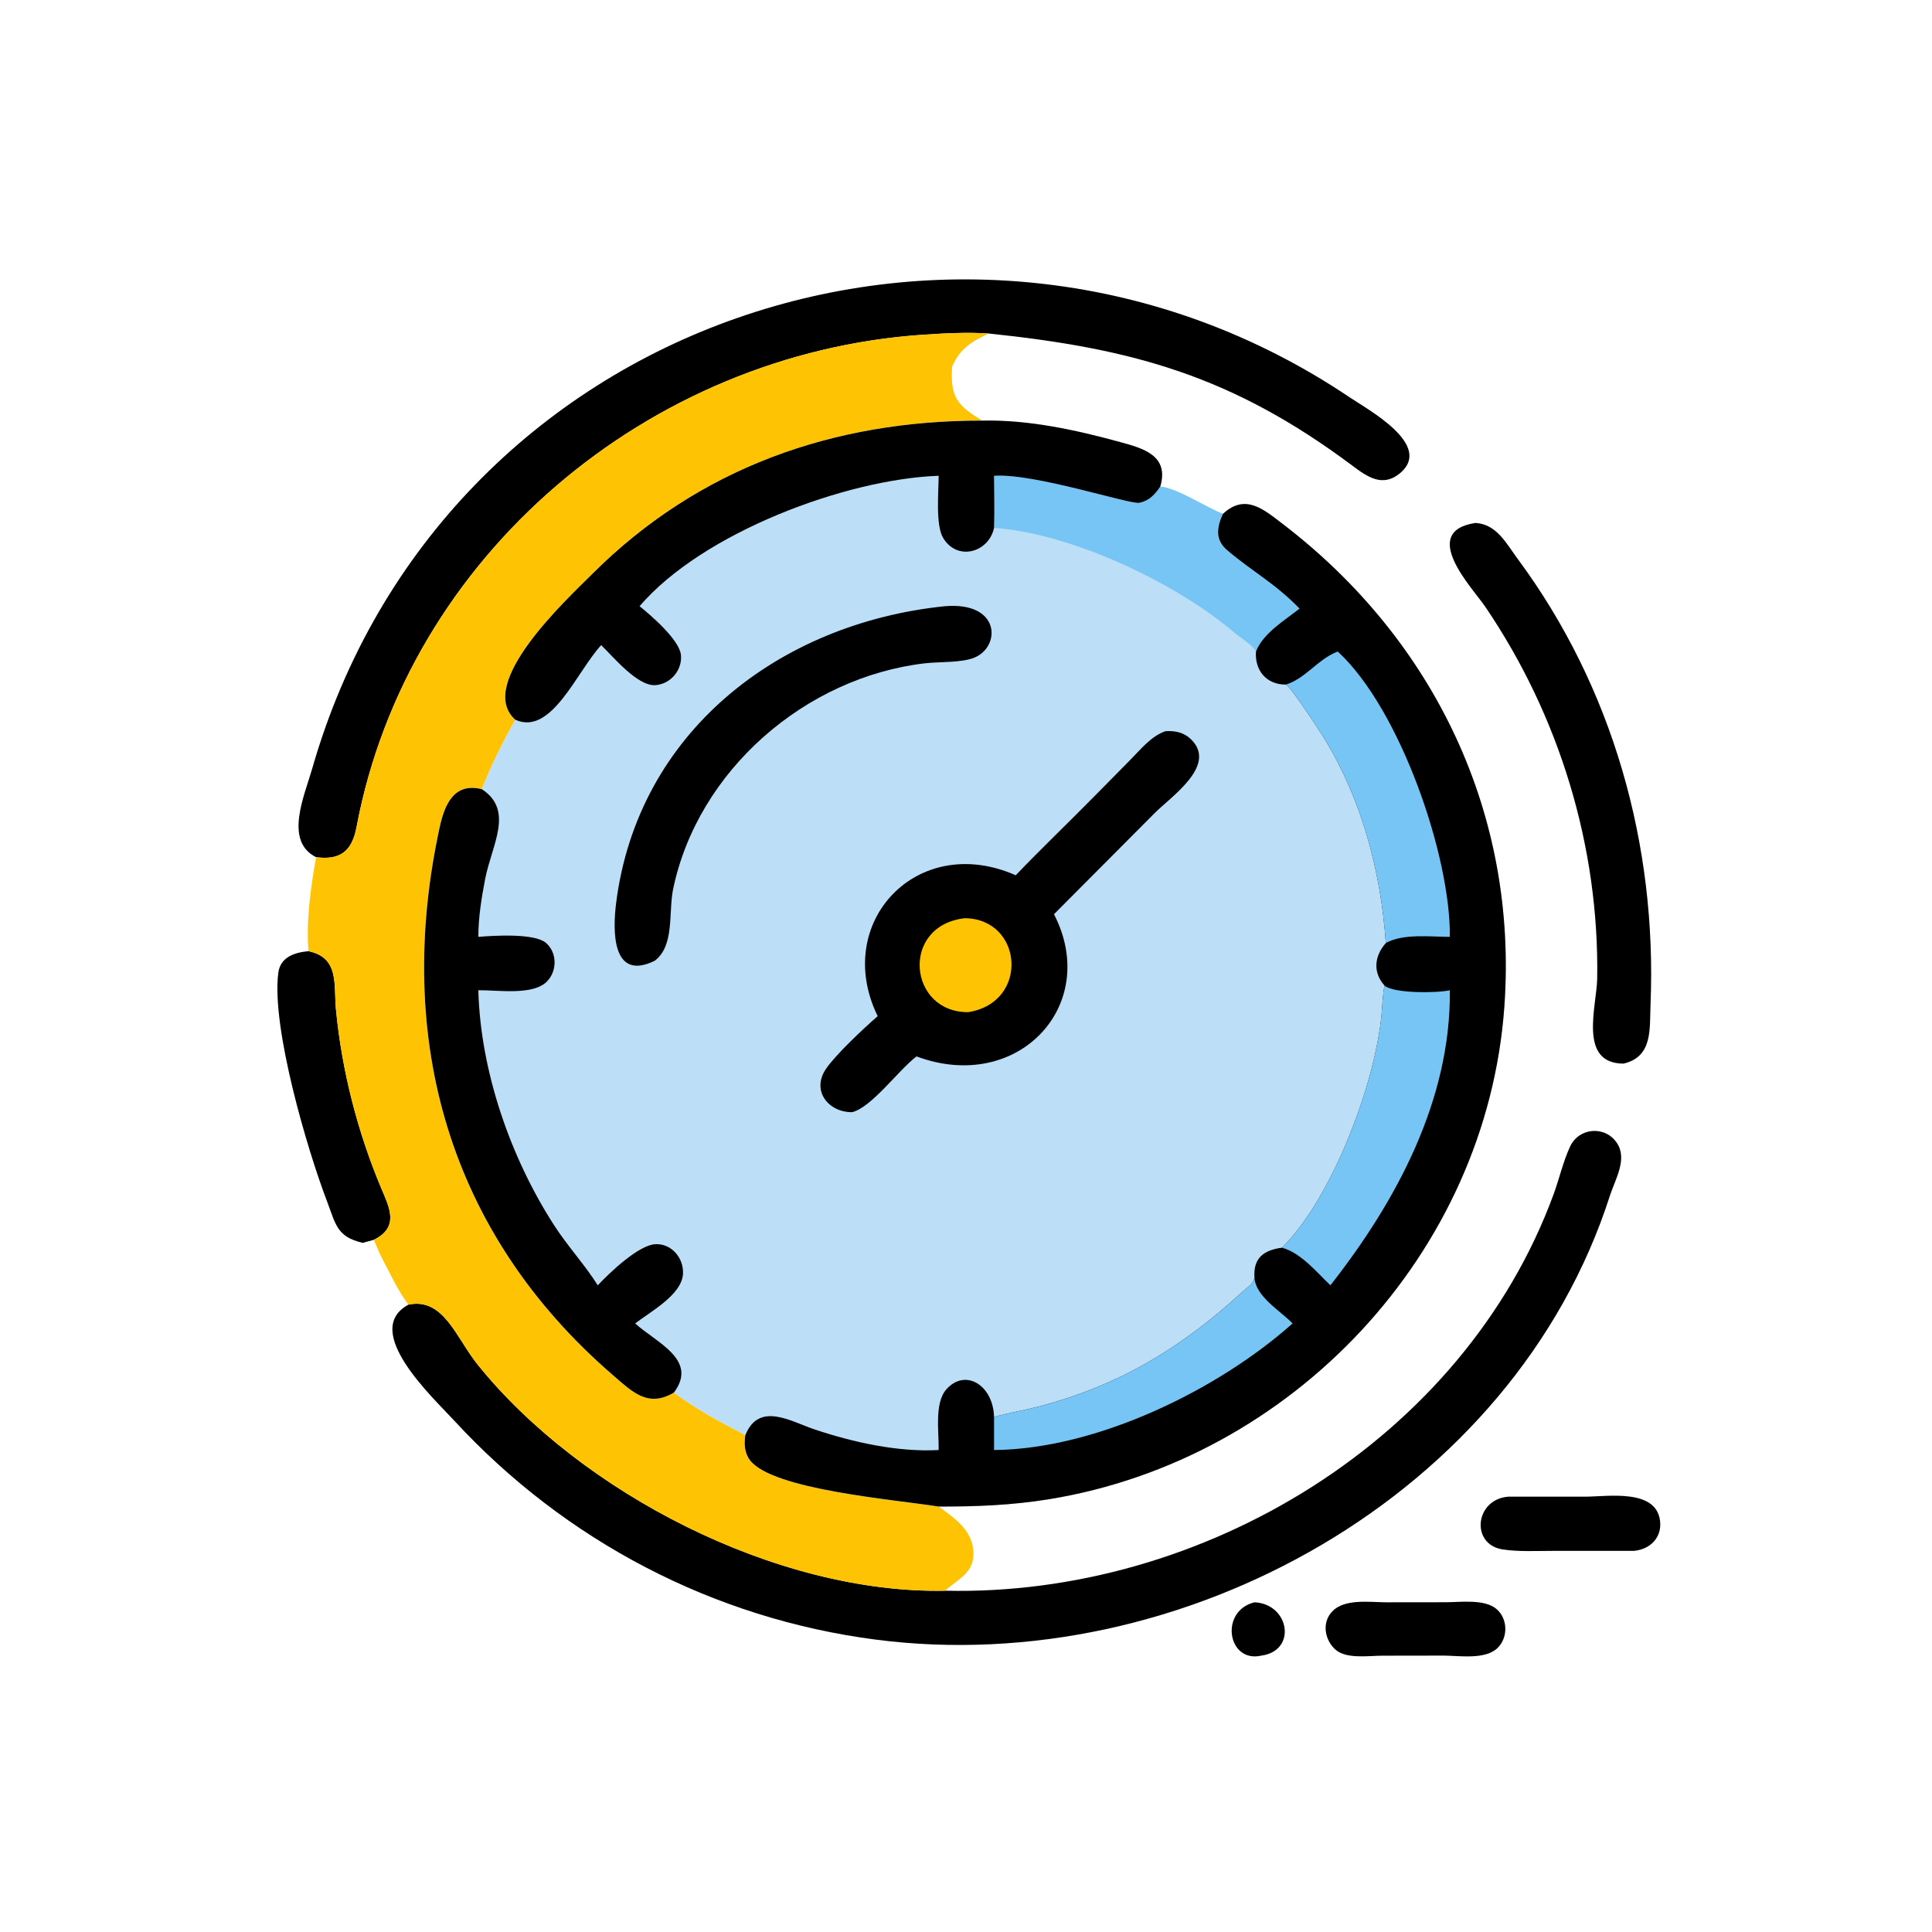 <svg version="1.1" xmlns="http://www.w3.org/2000/svg" style="display: block;" viewBox="0 0 2048 2048" width="512" height="512">
<path transform="translate(0,0)" fill="rgb(0,0,0)" d="M 1329.79 1698.51 C 1366.91 1700.18 1375.09 1749.79 1337.21 1755 C 1301.36 1763.38 1292.25 1707.84 1329.79 1698.51 z"/>
<path transform="translate(0,0)" fill="rgb(0,0,0)" d="M 1469.04 1698.51 L 1532.54 1698.44 C 1547.83 1698.44 1573.64 1694.77 1586.33 1705.61 C 1598.39 1715.91 1598.8 1735.51 1587.74 1746.66 C 1574.9 1759.61 1547.47 1755.15 1530.5 1755 L 1465.13 1755.1 C 1451.22 1755.12 1427.23 1758.87 1415.78 1748.78 C 1404 1738.4 1400.9 1719.62 1412.55 1707.83 C 1425.69 1694.54 1451.85 1698.39 1469.04 1698.51 z"/>
<path transform="translate(0,0)" fill="rgb(0,0,0)" d="M 1599.31 1586.51 L 1681.12 1586.53 C 1704.6 1586.38 1755.68 1577.9 1759.74 1612.27 C 1761.82 1629.89 1749.2 1642.37 1732.24 1643.96 L 1645.96 1643.99 C 1628.7 1643.98 1610.05 1645.06 1592.99 1642.47 C 1558.39 1637.21 1563.45 1588.87 1599.31 1586.51 z"/>
<path transform="translate(0,0)" fill="rgb(0,0,0)" d="M 327 1008.27 C 360.076 1015.25 353.62 1043.85 356.14 1070.13 C 362.36 1135 379.019 1199.86 404.303 1259.98 C 412.444 1279.33 423.87 1300.77 396.302 1314.25 L 384.542 1317.47 C 356.716 1311.1 355.927 1297.61 346.276 1272.38 C 326.1 1219.65 287.464 1089.31 295.022 1031.21 C 297.19 1014.54 312.149 1009.65 327 1008.27 z"/>
<path transform="translate(0,0)" fill="rgb(0,0,0)" d="M 1564.17 554.336 C 1586.7 555.78 1596.75 576.15 1608.93 592.598 C 1709.75 728.826 1756.51 895.927 1749.64 1064.44 C 1748.56 1090.78 1752.3 1120.05 1721.06 1127.47 C 1672.61 1127.39 1692.62 1066.78 1693.09 1037.15 C 1695.3 897.219 1652.87 758.586 1574.33 643.012 C 1561.34 623.903 1503.24 563.434 1564.17 554.336 z"/>
<path transform="translate(0,0)" fill="rgb(0,0,0)" d="M 335.113 908.658 C 300.884 891.6 322.668 843.675 330.89 814.953 C 467.703 337.018 1027.98 150.097 1430.89 421.316 C 1449.97 434.161 1520.41 472.224 1483.59 502.031 C 1465.68 516.54 1449.71 505.724 1434.28 494.154 C 1306.36 398.281 1200.28 369.384 1048.11 353.534 C 1025.1 352.007 1001.04 353.301 978.01 354.867 C 688.337 374.572 432.173 588.288 377.94 876.762 C 373.046 902.796 360.214 911.959 335.113 908.658 z"/>
<path transform="translate(0,0)" fill="rgb(0,0,0)" d="M 1001.71 1686.22 C 1274.8 1692.69 1551.49 1525.87 1646.86 1266.03 C 1652.93 1249.5 1656.98 1231.24 1664.38 1215.35 C 1673.81 1195.1 1701.97 1192.75 1714.36 1212.18 C 1725.23 1229.22 1711.96 1250.65 1706.61 1267.35 C 1604.9 1584.84 1252.89 1780.22 928.158 1738.04 C 756.229 1715.71 598.999 1633.45 481.201 1505.61 C 458.637 1481.12 382.365 1410.48 432.971 1382.99 C 470.296 1375.12 483.549 1418.27 506.408 1446.63 C 615.777 1582.31 823.053 1689.64 1001.71 1686.22 z"/>
<path transform="translate(0,0)" fill="rgb(254,195,2)" d="M 335.113 908.658 C 360.214 911.959 373.046 902.796 377.94 876.762 C 432.173 588.288 688.337 374.572 978.01 354.867 C 1001.04 353.301 1025.1 352.007 1048.11 353.534 C 1030.18 362.012 1017.65 369.316 1009.31 388.605 C 1007.02 421.619 1015.29 429.905 1041.19 445.893 C 884.08 445.656 740.932 495.519 627.826 608.435 C 600.117 636.097 503.765 725.124 546.258 762.951 C 532.762 787.103 520.981 810.852 510.751 836.565 C 481.122 829.279 471.294 852.881 465.949 877.603 C 417.556 1101.46 475.798 1307.15 649.147 1457.18 C 670.239 1475.43 686.725 1492.54 714.394 1476.15 C 737.944 1493.74 764.06 1507.78 790.137 1521.23 C 788.638 1530.48 789.173 1540.17 795.078 1547.91 C 818.929 1579.15 947.659 1589.48 995 1597 C 1009.78 1607.74 1027.72 1619.84 1031.17 1639.24 C 1035.96 1666.22 1016.89 1672.79 1001.71 1686.22 C 823.053 1689.64 615.777 1582.31 506.408 1446.63 C 483.549 1418.27 470.296 1375.12 432.971 1382.99 C 422.049 1368.38 414.196 1351.43 405.769 1335.3 C 402.126 1328.52 399.281 1321.34 396.302 1314.25 C 423.87 1300.77 412.444 1279.33 404.303 1259.98 C 379.019 1199.86 362.36 1135 356.14 1070.13 C 353.62 1043.85 360.076 1015.25 327 1008.27 C 324.448 975.976 329.38 940.408 335.113 908.658 z"/>
<path transform="translate(0,0)" fill="rgb(188,222,246)" d="M 1041.19 445.893 C 1089.96 444.716 1140.89 455.84 1187.68 468.688 C 1212.09 475.389 1239.6 482.965 1229.91 515.79 C 1247.57 517.216 1278.09 537.596 1296.35 544.745 C 1320.16 522.714 1339.44 539.84 1360.57 556.049 C 1520.51 678.716 1609.21 863.233 1594.68 1066.99 C 1575.99 1328.89 1369.41 1547.37 1112.09 1589.23 C 1072.96 1595.6 1034.54 1597.15 995 1597 C 947.659 1589.48 818.929 1579.15 795.078 1547.91 C 789.173 1540.17 788.638 1530.48 790.137 1521.23 C 764.06 1507.78 737.944 1493.74 714.394 1476.15 C 686.725 1492.54 670.239 1475.43 649.147 1457.18 C 475.798 1307.15 417.556 1101.46 465.949 877.603 C 471.294 852.881 481.122 829.279 510.751 836.565 C 520.981 810.852 532.762 787.103 546.258 762.951 C 503.765 725.124 600.117 636.097 627.826 608.435 C 740.932 495.519 884.08 445.656 1041.19 445.893 z"/>
<path transform="translate(0,0)" fill="rgb(119,197,245)" d="M 1053.74 504.335 C 1097.07 501.524 1197.9 535.125 1207.93 532.966 C 1218.29 530.737 1224.26 524.169 1229.91 515.79 C 1247.57 517.216 1278.09 537.596 1296.35 544.745 C 1289.93 558.687 1287.96 572.007 1300.31 582.707 C 1326.45 605.33 1350.89 617.635 1377.56 645.125 C 1361.68 657.713 1338.93 671.2 1331.38 690.625 C 1327.14 683.04 1314.98 676.228 1308.28 670.489 C 1247.54 618.461 1136.2 565.297 1053.74 559.592 C 1054.37 541.227 1053.82 522.715 1053.74 504.335 z"/>
<path transform="translate(0,0)" fill="rgb(0,0,0)" d="M 1001.71 642.594 C 1060.92 637.661 1060.98 685.528 1032.96 697.082 C 1019.29 702.719 995.947 701.319 980.568 703.109 C 853.965 717.847 739.773 816.548 713.543 942.441 C 708.453 966.871 715.301 1002.62 693.984 1018.47 C 648.08 1040.9 649.527 985.503 653.162 956.945 C 676.143 776.419 825.403 660.655 1001.71 642.594 z"/>
<path transform="translate(0,0)" fill="rgb(0,0,0)" d="M 714.394 1476.15 C 686.725 1492.54 670.239 1475.43 649.147 1457.18 C 475.798 1307.15 417.556 1101.46 465.949 877.603 C 471.294 852.881 481.122 829.279 510.751 836.565 C 545.409 859.155 521.178 895.8 514.259 931.888 C 510.4 952.018 507.053 972.59 507.046 993.125 C 524.822 991.612 566.607 989.237 578.636 999.437 C 590.705 1009.67 590.735 1028.96 580.028 1040.18 C 565.301 1055.61 527.716 1049.4 507.046 1049.69 C 509.288 1135.51 541.217 1227.43 587.602 1299.18 C 601.842 1321.2 619.944 1340.7 633.675 1362.49 C 646.137 1349.16 677.127 1319.49 695.066 1318.87 C 712.118 1318.27 724.731 1333.66 724.022 1350.05 C 723.048 1372.59 689.082 1390.57 673.327 1402.89 C 695.419 1423.17 740.511 1441.18 714.394 1476.15 z"/>
<path transform="translate(0,0)" fill="rgb(0,0,0)" d="M 1041.19 445.893 C 1089.96 444.716 1140.89 455.84 1187.68 468.688 C 1212.09 475.389 1239.6 482.965 1229.91 515.79 C 1224.26 524.169 1218.29 530.737 1207.93 532.966 C 1197.9 535.125 1097.07 501.524 1053.74 504.335 C 1053.82 522.715 1054.37 541.227 1053.74 559.592 C 1048.1 585.727 1014.75 595.179 999.796 570.252 C 991.513 556.446 995.037 521.263 995 504.335 C 896.699 507.839 744.698 564.6 677.976 642.594 C 690.706 652.87 720.175 678.303 721.814 694.299 C 723.449 710.263 710.806 725.179 694.793 726.278 C 675.702 727.588 650.165 696.239 637.282 683.86 C 611.305 711.987 584.588 780.306 546.258 762.951 C 503.765 725.124 600.117 636.097 627.826 608.435 C 740.932 495.519 884.08 445.656 1041.19 445.893 z"/>
<path transform="translate(0,0)" fill="rgb(0,0,0)" d="M 1235.45 775.075 C 1245.66 774.507 1254.91 776.285 1262.52 783.681 C 1290.94 811.332 1241.24 844.525 1224.11 861.781 L 1117.28 969.124 C 1167.01 1065.59 1078.83 1159.86 971.538 1119.83 C 952.014 1134.77 924.387 1173.43 903.424 1178.94 C 878.563 1179.32 859.866 1156.65 875.353 1133.39 C 885.354 1118.38 915.58 1090.01 930.384 1077.2 C 881.91 977.886 972.466 881.752 1076.73 927.826 C 1103.06 900.174 1130.73 873.893 1157.5 846.689 L 1197.86 805.806 C 1209.02 794.592 1220.04 780.417 1235.45 775.075 z"/>
<path transform="translate(0,0)" fill="rgb(254,195,2)" d="M 1022.59 973.341 C 1084.49 973.808 1091.68 1062.68 1026.34 1072.92 C 962.826 1073.42 954.091 981.341 1022.59 973.341 z"/>
<path transform="translate(0,0)" fill="rgb(0,0,0)" d="M 1296.35 544.745 C 1320.16 522.714 1339.44 539.84 1360.57 556.049 C 1520.51 678.716 1609.21 863.233 1594.68 1066.99 C 1575.99 1328.89 1369.41 1547.37 1112.09 1589.23 C 1072.96 1595.6 1034.54 1597.15 995 1597 C 947.659 1589.48 818.929 1579.15 795.078 1547.91 C 789.173 1540.17 788.638 1530.48 790.137 1521.23 C 804.636 1485.44 838.411 1506.83 863.201 1515.15 C 904.034 1528.84 951.862 1539.51 995 1537.09 C 995.48 1518.5 990.178 1487.17 1003.31 1472.61 C 1023.6 1450.12 1052.83 1468.57 1053.74 1502.02 C 1069.18 1497.66 1085.22 1495.12 1100.78 1491.06 C 1187.01 1468.51 1252.3 1428.73 1317.17 1369.19 C 1322.39 1364.4 1328.26 1361.57 1329.79 1354.39 C 1328.39 1333.78 1339.23 1325.21 1359 1322.61 C 1412.66 1269.44 1457.78 1148 1464.49 1075.55 C 1465.44 1065.28 1465.61 1054.89 1467.68 1044.76 C 1455.07 1030.72 1456.82 1013.5 1469.04 999.669 C 1463.75 923.872 1443.66 847.859 1403.73 782.724 C 1399.11 775.186 1369.18 729.212 1363.21 725.672 C 1342.47 725.916 1329.93 710.614 1331.38 690.625 C 1338.93 671.2 1361.68 657.713 1377.56 645.125 C 1350.89 617.635 1326.45 605.33 1300.31 582.707 C 1287.96 572.007 1289.93 558.687 1296.35 544.745 z"/>
<path transform="translate(0,0)" fill="rgb(119,197,245)" d="M 1329.79 1354.39 C 1331.09 1374.56 1357.21 1389.43 1370.19 1402.89 C 1291.4 1473.19 1162.73 1536.15 1053.74 1537.09 L 1053.74 1502.02 C 1069.18 1497.66 1085.22 1495.12 1100.78 1491.06 C 1187.01 1468.51 1252.3 1428.73 1317.17 1369.19 C 1322.39 1364.4 1328.26 1361.57 1329.79 1354.39 z"/>
<path transform="translate(0,0)" fill="rgb(119,197,245)" d="M 1363.21 725.672 C 1384.06 718.946 1396.41 699.62 1416.22 691.393 L 1418.04 690.625 C 1484.26 751.53 1537.81 907.631 1536.9 993.125 C 1516.27 993.041 1487.31 989.405 1469.04 999.669 C 1463.75 923.872 1443.66 847.859 1403.73 782.724 C 1399.11 775.186 1369.18 729.212 1363.21 725.672 z"/>
<path transform="translate(0,0)" fill="rgb(119,197,245)" d="M 1467.68 1044.76 C 1477.22 1053.29 1523.97 1052.76 1536.9 1049.69 C 1538.08 1166.11 1480.12 1273.51 1410.27 1362.49 C 1395.66 1348.5 1378.93 1328.04 1359 1322.61 C 1412.66 1269.44 1457.78 1148 1464.49 1075.55 C 1465.44 1065.28 1465.61 1054.89 1467.68 1044.76 z"/>
</svg>